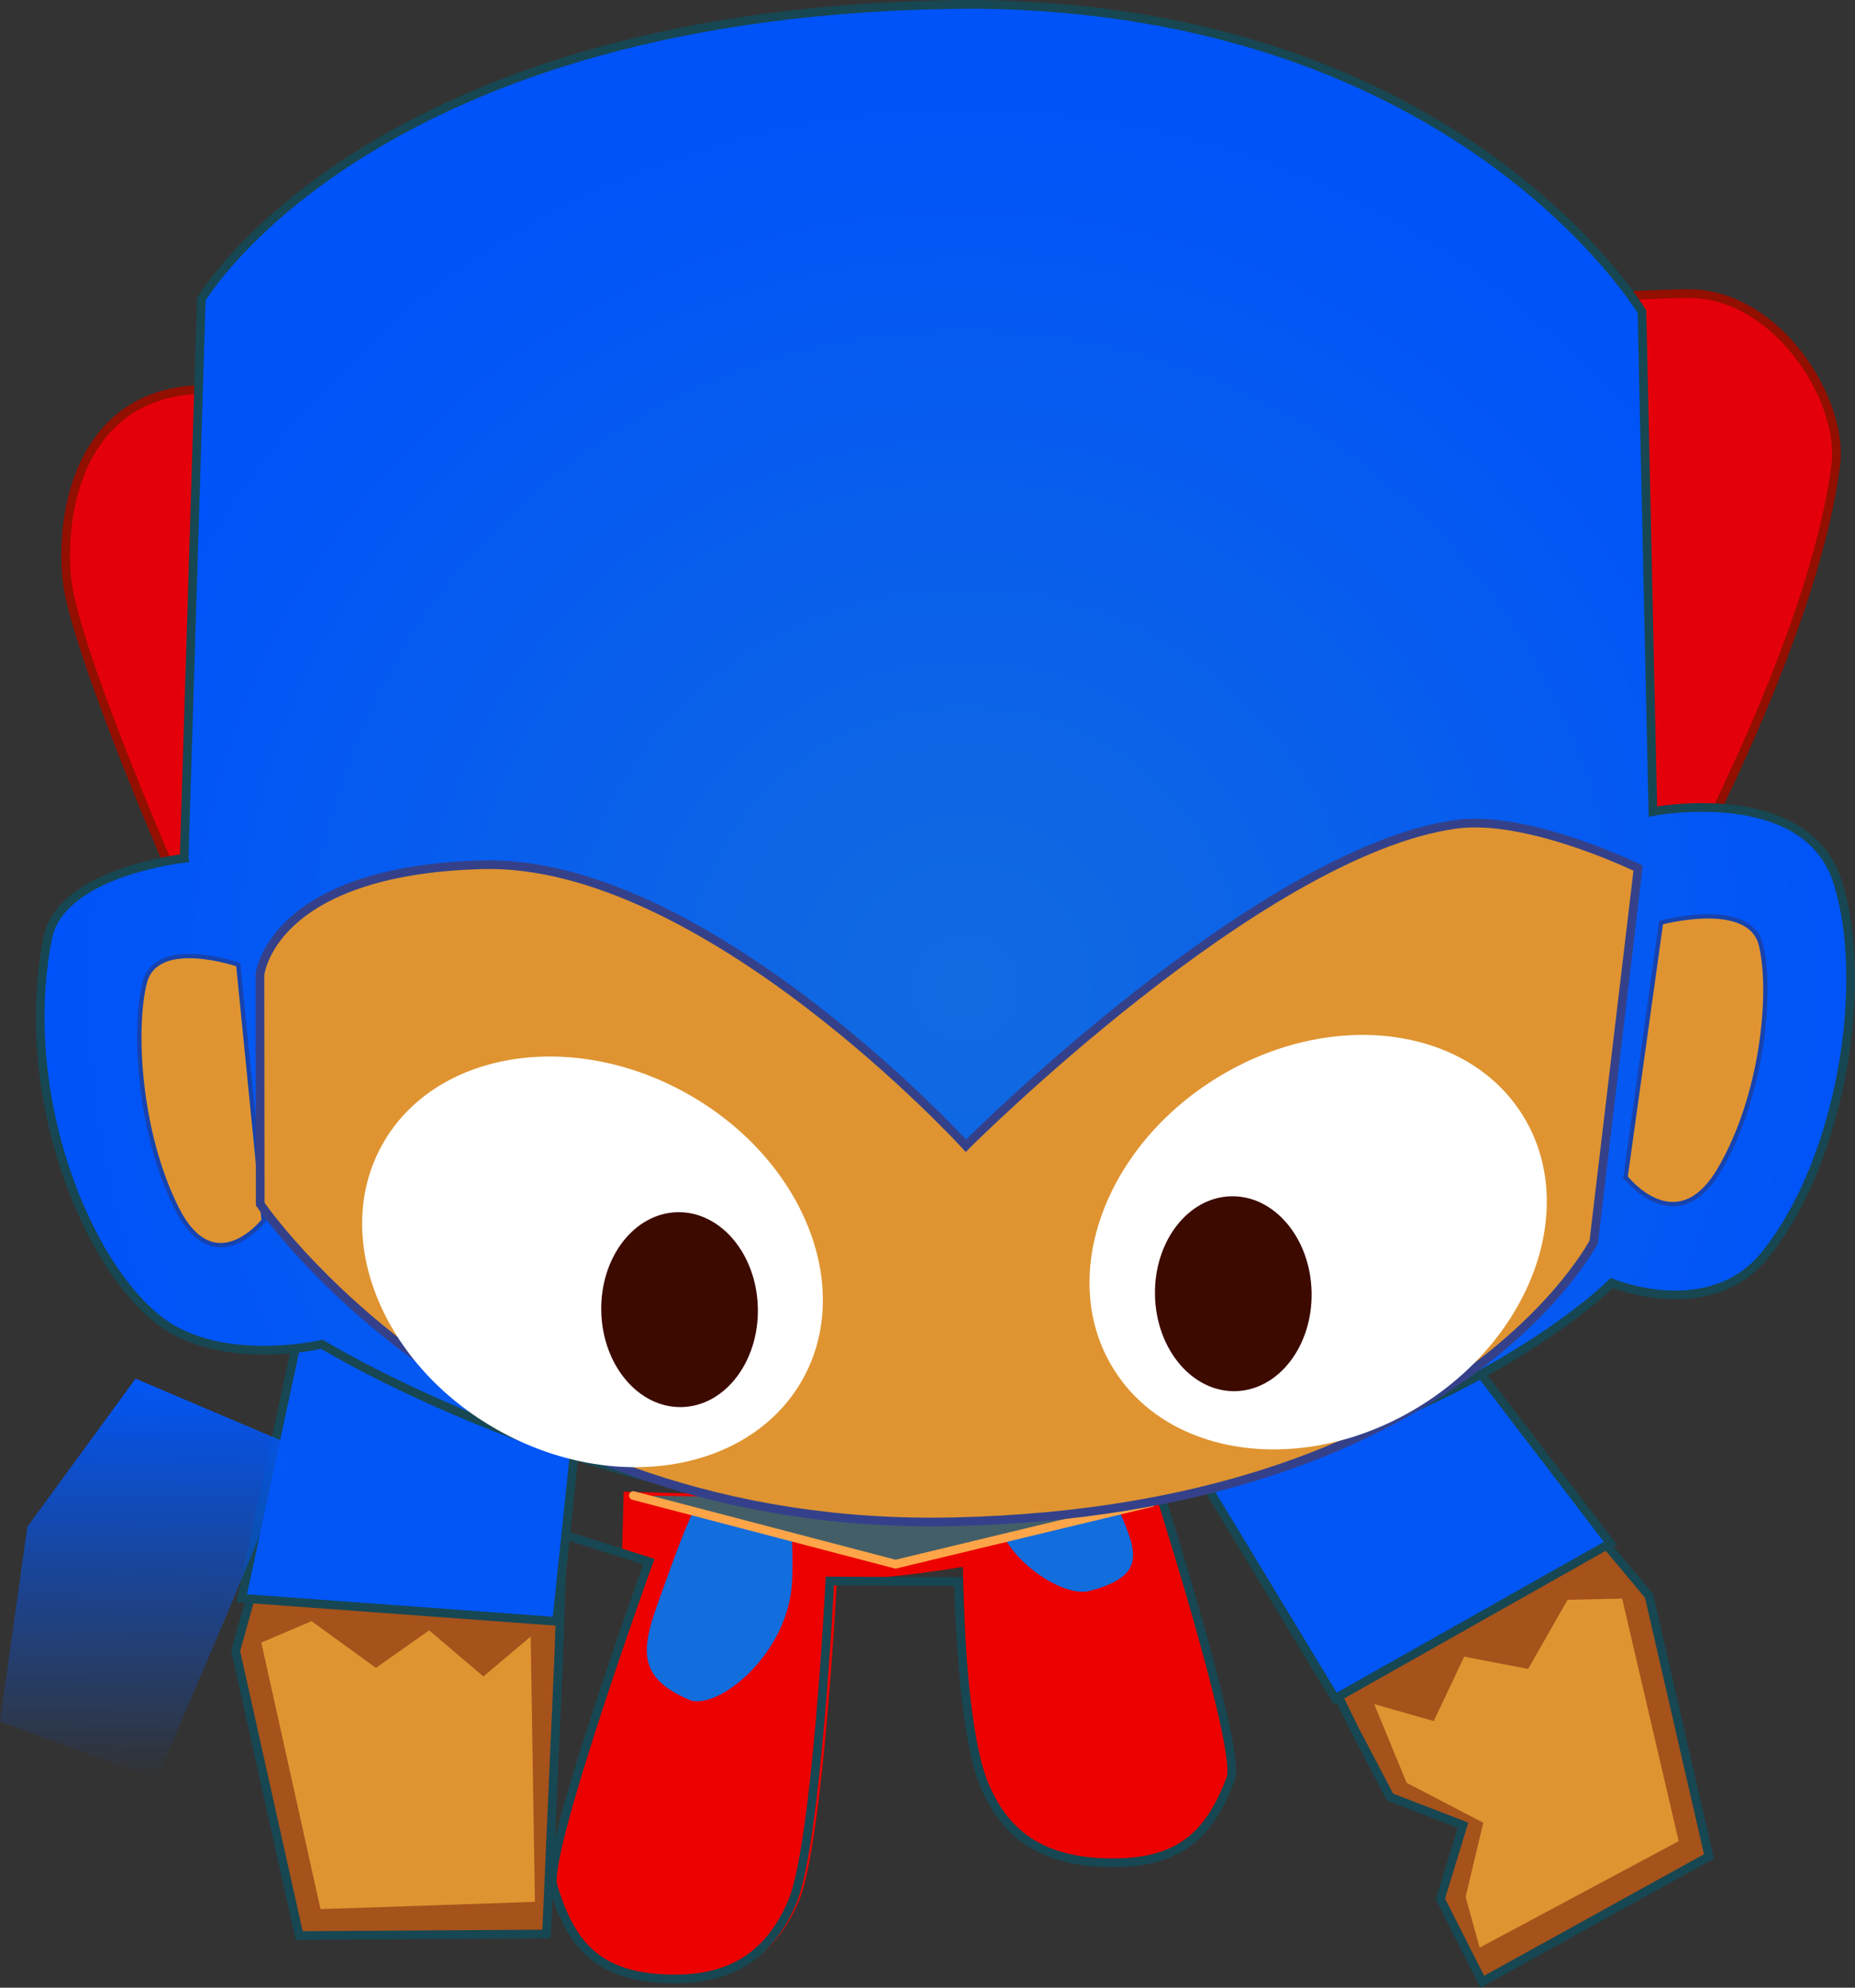 <svg version="1.1" xmlns="http://www.w3.org/2000/svg" xmlns:xlink="http://www.w3.org/1999/xlink" width="106.872" height="114.464" viewBox="0,0,106.872,114.464"><rect x="0" y="0" width="106.872" height="114.464" fill="#333333" stroke="none"/><defs><radialGradient cx="241.165" cy="172.882" r="52.114" gradientUnits="userSpaceOnUse" id="color-1"><stop offset="0" stop-color="#126be0"/><stop offset="1" stop-color="#0053f8"/></radialGradient><linearGradient x1="194.123" y1="195.398" x2="194.006" y2="218.46" gradientUnits="userSpaceOnUse" id="color-2"><stop offset="0" stop-color="#0256f6"/><stop offset="1" stop-color="#0256f6" stop-opacity="0"/></linearGradient></defs><g transform="translate(-185.531,-116.002)"><g data-paper-data="{&quot;isPaintingLayer&quot;:true}" fill-rule="nonzero" stroke-linejoin="miter" stroke-miterlimit="10" stroke-dasharray="" stroke-dashoffset="0" style="mix-blend-mode: normal"><path d="M221.464,201.903l19.89,0.532l-0.1,3.753c0,0 -4.623,0.815 -7.343,0.742c-3.639,-0.097 -12.547,-1.275 -12.547,-1.275z" fill="#ed0000" stroke="none" stroke-width="0" stroke-linecap="butt"/><path d="M251.741,200.075c0,0 5.378,16.602 4.693,18.371c-1.122,2.897 -2.625,4.779 -6.61,4.824c-3.985,0.044 -6.382,-1.428 -7.653,-4.665c-1.271,-3.237 -1.246,-18.009 -1.246,-18.009" data-paper-data="{&quot;index&quot;:null}" fill="#ed0000" stroke="#174752" stroke-width="0" stroke-linecap="round"/><path d="M245.959,198.26c1.701,0.045 2.168,0.174 3.847,4.237c1.098,2.657 2.072,4.19 -1.526,5.127c-1.595,0.416 -5.596,-2.173 -5.512,-5.315c0.122,-4.55 1.489,-4.094 3.19,-4.049z" data-paper-data="{&quot;index&quot;:null}" fill="#126ddd" stroke="none" stroke-width="0" stroke-linecap="butt"/><path d="M233.771,206.613c0,0 -0.788,15.575 -2.234,18.918c-1.447,3.343 -3.921,4.763 -7.898,4.498c-3.977,-0.266 -5.375,-2.333 -6.335,-5.449c-0.587,-1.903 5.696,-19.111 5.696,-19.111" data-paper-data="{&quot;index&quot;:null}" fill="#ed0000" stroke="#174752" stroke-width="0" stroke-linecap="round"/><path d="M231.173,206.907c-0.116,4.339 -4.345,7.653 -5.938,6.977c-3.594,-1.523 -2.506,-3.574 -1.221,-7.169c1.966,-5.496 2.448,-5.643 4.179,-5.597c1.73,0.046 3.148,-0.494 2.98,5.789z" fill="#126ddd" stroke="none" stroke-width="0" stroke-linecap="butt"/><path d="M251.741,200.075c0,0 5.378,16.602 4.693,18.371c-1.122,2.897 -2.625,4.779 -6.61,4.824c-3.985,0.044 -6.382,-1.428 -7.653,-4.665c-1.271,-3.237 -1.42,-11.526 -1.42,-11.526l-7.409,-0.033c0,0 -0.767,15.221 -2.168,18.489c-1.401,3.267 -3.797,4.656 -7.648,4.397c-3.851,-0.259 -5.203,-2.279 -6.133,-5.324c-0.568,-1.859 5.52,-18.678 5.52,-18.678l-4.915,-1.557" fill="none" stroke="#174752" stroke-width="0.5" stroke-linecap="round"/><path d="M195.147,165.59c0,0 -5.492,-12.639 -5.784,-16.425c-0.369,-4.798 1.423,-10.216 7.146,-10.7c5.288,-0.448 81.632,-5.73 86.564,-5.55c4.932,0.179 8.682,6.152 8.223,9.834c-1.293,10.375 -9.583,25.158 -9.583,25.158" fill="#e3000a" stroke="#930f00" stroke-width="0.5" stroke-linecap="round"/><path d="M218.205,196.626l-0.471,14.49l-0.715,16.256l-14.25,0.092l-3.66,-16.385l4.205,-15.085" data-paper-data="{&quot;index&quot;:null}" fill="#a6521b" stroke="#174752" stroke-width="0.5" stroke-linecap="round"/><path d="M251.867,202.529l-14.742,3.549l-15.104,-3.953" fill="#445e67" stroke="#ffa549" stroke-width="0.5" stroke-linecap="round"/><path d="M219.146,194.61l-1.543,14.759l-18.148,-1.331l3.138,-14.566" data-paper-data="{&quot;index&quot;:null}" fill="#0256f6" stroke="#174752" stroke-width="0.5" stroke-linecap="round"/><path d="M200.586,210.591l2.893,-1.233l3.711,2.691l3.066,-2.161l3.126,2.656l2.723,-2.3l0.245,15.277l-12.353,0.422z" data-paper-data="{&quot;index&quot;:null}" fill="#df9431" stroke="#692206" stroke-width="0" stroke-linecap="round"/><path d="M270.487,195.884l10.047,12.012l3.455,15.011l-13.06,7.215l-2.412,-4.764l1.302,-4.249l-4.202,-1.619l-2.038,-3.885l-6.4,-13.009" fill="#a6521b" stroke="#174752" stroke-width="0.5" stroke-linecap="round"/><path d="M269.258,193.034l9.049,11.837l-15.848,8.941l-7.688,-12.693" fill="#0256f6" stroke="#174752" stroke-width="0.5" stroke-linecap="round"/><path d="M196.14,165.43l0.99,-32.199c0,0 9.931,-16.897 44.621,-16.979c27.962,0.259 38.379,17.706 38.379,17.706l0.629,28.777c0,0 8.788,-1.697 10.634,4.026c1.845,5.723 0.28,15.954 -4.143,21.472c-3.21,4.004 -8.861,1.651 -8.861,1.651c0,0 -11.526,11.65 -37.218,13.191c-19.42,1.165 -37.094,-9.662 -37.094,-9.662c0,0 -4.927,1.16 -8.503,-0.802c-4.499,-2.468 -9.176,-12.898 -7.303,-22.562c0.747,-3.856 7.869,-4.618 7.869,-4.618z" fill="url(#color-1)" stroke="#174752" stroke-width="0.5" stroke-linecap="round"/><path d="M279.182,183.788l2.046,-14.658c0,0 5.119,-1.395 5.763,1.307c0.644,2.702 0.105,8.639 -2.381,12.89c-2.487,4.251 -5.427,0.461 -5.427,0.461z" data-paper-data="{&quot;index&quot;:null}" fill="#df9431" stroke="#1743af" stroke-width="0.25" stroke-linecap="round"/><path d="M200.724,186.28c0,0 -2.84,3.645 -5.022,-0.716c-2.182,-4.361 -2.506,-10.311 -1.83,-12.978c0.677,-2.667 5.385,-1.033 5.385,-1.033l1.466,14.727z" data-paper-data="{&quot;index&quot;:null}" fill="#df9431" stroke="#1743af" stroke-width="0.25" stroke-linecap="round"/><path d="M277.352,187.516c0,0 -7.968,15.439 -36.8,16.118c-27.168,0.64 -40.029,-18.292 -40.029,-18.292l-0.014,-13.209c0,0 0.591,-5.999 12.796,-6.334c12.777,-0.351 27.874,16.178 27.874,16.178c0,0 16.913,-16.938 28.217,-18.505c4.179,-0.579 10.513,2.522 10.513,2.522z" fill="#df9431" stroke="#34418a" stroke-width="0.5" stroke-linecap="round"/><path d="M231.787,195.406c-2.983,5.365 -10.828,6.698 -17.521,2.976c-6.693,-3.722 -9.701,-11.088 -6.718,-16.453c2.983,-5.365 10.828,-6.698 17.521,-2.976c6.693,3.722 9.701,11.088 6.718,16.453z" fill="#ffffff" stroke="#954116" stroke-width="0" stroke-linecap="butt"/><path d="M229.193,191.321c0.068,3.099 -1.897,5.656 -4.388,5.71c-2.491,0.054 -4.566,-2.414 -4.634,-5.513c-0.068,-3.099 1.897,-5.656 4.388,-5.71c2.491,-0.054 4.566,2.414 4.634,5.513z" fill="#3d0a00" stroke="none" stroke-width="0" stroke-linecap="butt"/><path d="M255.653,178.064c6.524,-4.01 14.42,-3.022 17.634,2.208c3.215,5.23 0.532,12.721 -5.993,16.731c-6.524,4.01 -14.42,3.022 -17.634,-2.208c-3.215,-5.23 -0.532,-12.721 5.993,-16.731z" data-paper-data="{&quot;index&quot;:null}" fill="#ffffff" stroke="#954116" stroke-width="0" stroke-linecap="butt"/><path d="M256.462,184.891c2.491,-0.054 4.566,2.414 4.634,5.513c0.068,3.099 -1.897,5.656 -4.389,5.71c-2.491,0.054 -4.566,-2.414 -4.634,-5.513c-0.068,-3.099 1.897,-5.656 4.389,-5.71z" data-paper-data="{&quot;index&quot;:null}" fill="#3d0a00" stroke="none" stroke-width="0" stroke-linecap="butt"/><path d="M282.245,222.027l-11.468,6.132l-0.806,-2.924l1.017,-4.269l-4.419,-2.301l-1.864,-4.527l3.428,0.973l1.754,-3.708l3.685,0.706l2.272,-3.981l3.144,-0.069z" fill="#df9431" stroke="#692206" stroke-width="0" stroke-linecap="round"/><path d="M215.869,219.431l-1.003,3.942l-2.357,-0.218l-1.086,-7.863" data-paper-data="{&quot;index&quot;:null}" fill="#df9431" stroke="#c5832b" stroke-width="0" stroke-linecap="round"/><path d="M202.595,199.326l-3.735,9.039l-4.308,10.097l-9.021,-3.323l1.576,-11.216l6.234,-8.529" data-paper-data="{&quot;index&quot;:null}" fill="url(#color-2)" stroke="#174752" stroke-width="0" stroke-linecap="round"/></g></g></svg>
